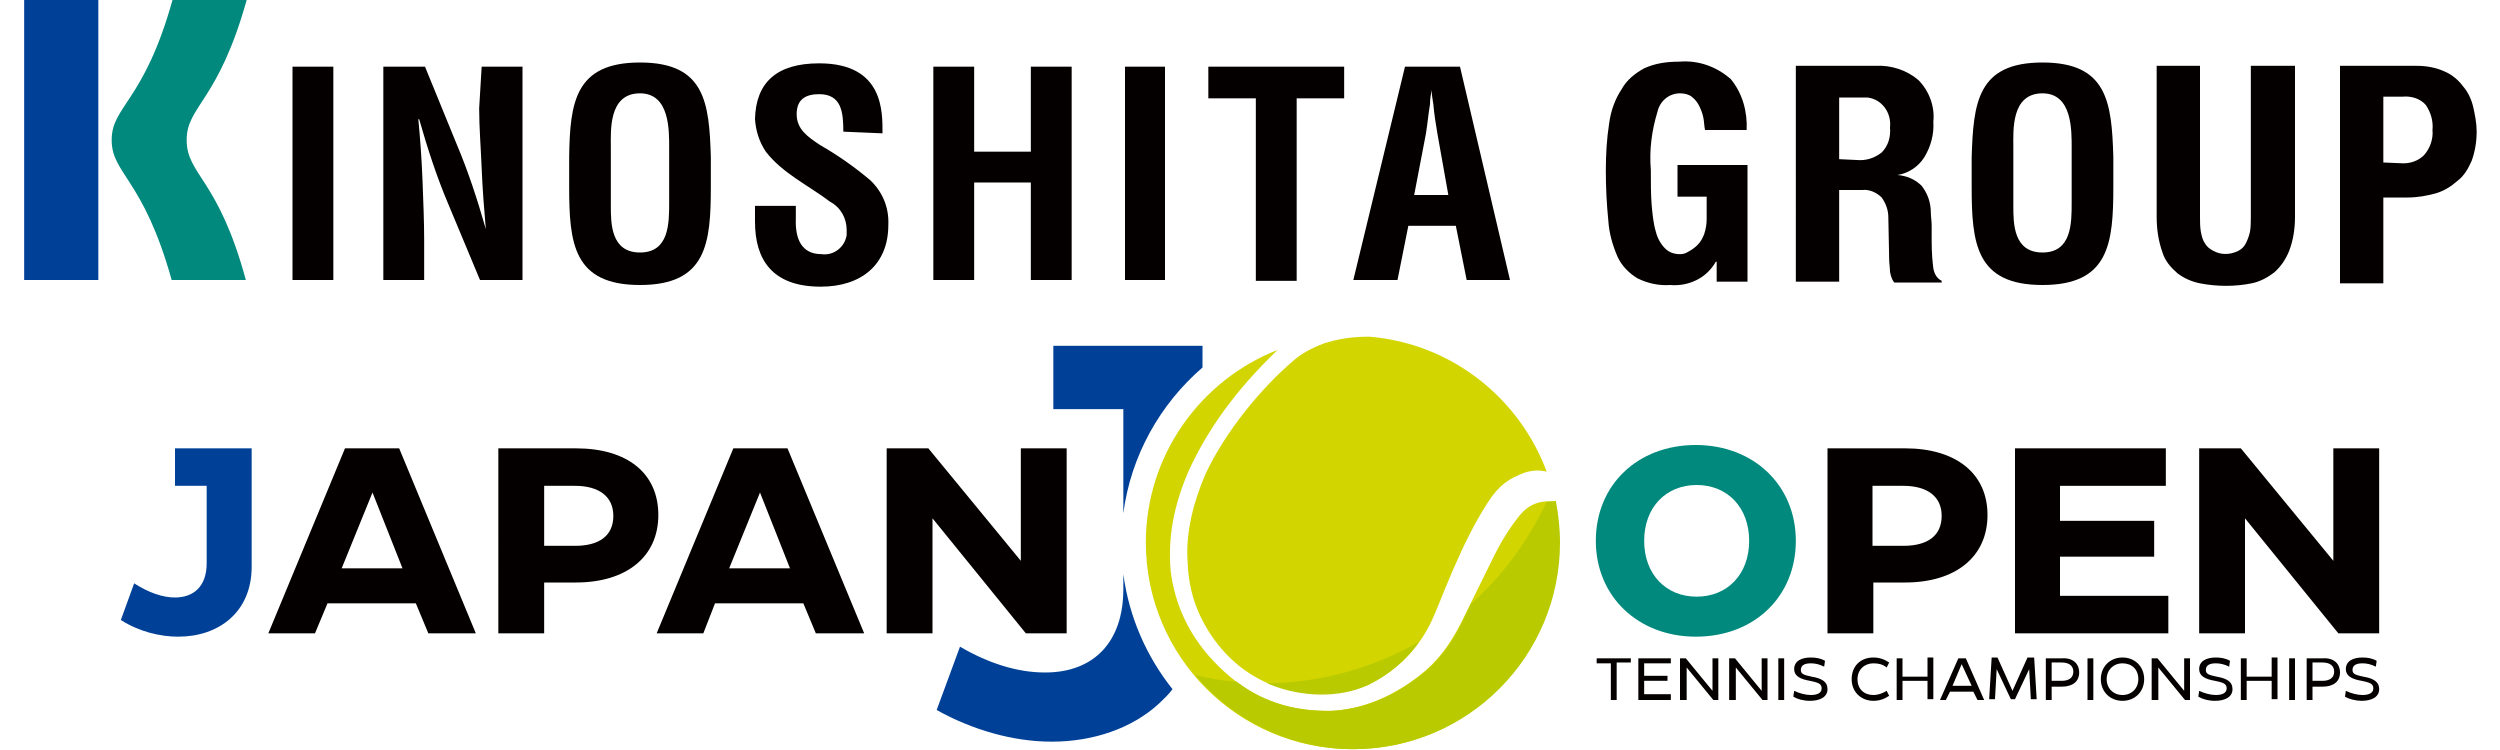 <?xml version="1.0" encoding="utf-8"?>
<!-- Generator: Adobe Illustrator 27.0.0, SVG Export Plug-In . SVG Version: 6.00 Build 0)  -->
<svg version="1.1" id="レイヤー_1" xmlns="http://www.w3.org/2000/svg" xmlns:xlink="http://www.w3.org/1999/xlink" x="0px"
	 y="0px" viewBox="0 0 300 90" style="enable-background:new 0 0 300 90;" xml:space="preserve">
<style type="text/css">
	.st0{fill:#040000;}
	.st1{fill:#004097;}
	.st2{fill:#00897C;}
	.st3{fill:#D2D500;}
	.st4{fill:#B9CB00;}
</style>
<g>
	<g id="レイヤー_1-2_00000071529134072331871380000010561607487979435648_">
		<path id="_複合パス__00000080177440530423651780000002756436678167417238_" class="st0" d="M35.1,33.6V8h4.9v25.6H35.1z"/>
		<path id="_複合パス_2_00000171713689829284910790000013267058972027312290_" class="st0" d="M57.8,8h4.9v25.6h-5.1l-3.8-9.1
			c-1.4-3.3-2.5-6.7-3.5-10.2h-0.1c0.2,2.1,0.4,4.7,0.5,7.3s0.2,5.1,0.2,7.2v4.8h-4.9V8h5l3.8,9.3c1.4,3.3,2.5,6.7,3.5,10.2l0,0
			c-0.2-2.3-0.4-4.8-0.5-7.3c-0.1-2.5-0.3-4.9-0.3-7.2L57.8,8z"/>
		<path id="_複合パス_3_00000093150648884090218560000017907944371178974878_" class="st0" d="M73.3,17.7c0-2-0.3-6.5,3.5-6.5
			c3.6,0,3.5,4.5,3.5,6.6v6.5c0,2.5,0,6-3.5,6s-3.5-3.5-3.5-5.6V17.7z M68.3,22.4c0,6.8,0.5,11.8,8.5,11.8s8.5-5,8.5-11.8v-3.6
			c-0.2-6.5-0.7-11.3-8.5-11.3s-8.4,4.8-8.5,11.3V22.4z"/>
		<path id="_複合パス_4_00000096050465231656993520000011436025372275505304_" class="st0" d="M241.6,17.7c0-2-0.3-6.5,3.5-6.5
			c3.6,0,3.5,4.5,3.5,6.6v6.5c0,2.5,0,6-3.5,6s-3.5-3.5-3.5-5.6V17.7z M236.6,22.4c0,6.8,0.5,11.8,8.5,11.8c8,0,8.5-5,8.5-11.8v-3.6
			c-0.2-6.5-0.7-11.3-8.5-11.3s-8.3,4.8-8.5,11.4L236.6,22.4z"/>
		<path id="_複合パス_5_00000031166920074554510920000002866412596947820984_" class="st0" d="M101.2,15.8
			c0-2.3-0.2-4.5-2.9-4.5c-1.6,0-2.7,0.6-2.7,2.4s1.3,2.7,2.8,3.7c2.1,1.2,4.1,2.6,6,4.2c1.5,1.4,2.3,3.3,2.2,5.4
			c0,4.8-3.3,7.4-8.1,7.4c-5.8,0-7.9-3.2-7.9-7.8v-1.9h4.9v1.5c-0.1,2.5,0.7,4.3,3.1,4.3c1.5,0.2,2.8-0.9,3-2.3c0-0.2,0-0.4,0-0.6
			c0-1.4-0.7-2.7-2-3.4c-2.5-1.9-5.7-3.4-7.7-6c-0.8-1.2-1.2-2.5-1.3-3.9c0.1-4.4,2.6-6.7,7.7-6.7c7.8,0,7.6,5.9,7.6,8.4L101.2,15.8
			z"/>
		<path id="_複合パス_6_00000168809840051991108450000000632940822613746617_" class="st0" d="M112,33.6V8h4.9v10.2h6.8V8h4.9
			v25.6h-4.9V21.9h-6.8v11.7H112z"/>
		<path id="_複合パス_7_00000150096092516440609670000002877001070786586021_" class="st0" d="M135,33.6V8h4.8v25.6H135z"/>
		<path id="_複合パス_8_00000121969811080112961090000009408219878660473011_" class="st0" d="M145,8h16.3v3.8h-5.7v21.9h-4.9
			V11.8H145V8z"/>
		<path id="_複合パス_9_00000031209275291222933340000000383624670765982366_" class="st0" d="M171.1,16.1
			c0.2-1.2,0.3-2.4,0.5-3.6c0-0.6,0.1-1.2,0.2-1.7l0,0c0,0.5,0.1,1.1,0.2,1.7c0.1,1.2,0.3,2.4,0.5,3.6l1.3,7.3h-4.1L171.1,16.1z
			 M167.7,33.6l1.3-6.5h5.7l1.3,6.5h5.2l-6-25.6h-6.6l-6.2,25.6H167.7z"/>
		<path id="_複合パス_10_00000163756476769666139020000010375165362779585445_" class="st1" d="M2.9,33.6V0h8.9v33.6H2.9z"/>
		<path id="_パス__00000160186970475951870720000014735952074641859000_" class="st2" d="M22.4,16.8c0-4.1,3.8-4.6,7.2-16.8h-8.9
			c-3.4,12.2-7.3,12.7-7.3,16.8s3.8,4.6,7.2,16.8h8.9C26.2,21.4,22.4,21,22.4,16.8z"/>
		<path class="st0" d="M204.4,14.1c-0.1-0.5-0.3-1-0.5-1.4c-0.2-0.4-0.5-0.8-0.9-1.1c-0.4-0.3-0.9-0.4-1.4-0.4
			c-1.3,0-2.4,0.9-2.7,2.2c-0.7,2.3-1,4.6-0.8,7c0,1.5,0,3,0.1,4.2c0.1,1.1,0.2,2.2,0.5,3.2c0.2,0.8,0.6,1.5,1.1,2
			c0.5,0.5,1.1,0.7,1.8,0.7c0.4,0,0.7-0.1,1-0.3c0.4-0.2,0.8-0.5,1.1-0.8c0.4-0.4,0.6-0.8,0.8-1.3c0.2-0.6,0.3-1.2,0.3-1.8v-2.7
			h-3.5v-3.8h8.4v14H206v-2.4h-0.1c-0.5,0.9-1.3,1.7-2.3,2.2c-1,0.5-2.1,0.7-3.2,0.6c-1.3,0.1-2.7-0.2-3.9-0.8
			c-1-0.6-1.9-1.5-2.4-2.6c-0.6-1.4-1-2.8-1.1-4.3c-0.2-2-0.3-4-0.3-6c0-1.9,0.1-3.8,0.4-5.7c0.2-1.5,0.7-2.9,1.5-4.1
			c0.6-1.1,1.6-1.9,2.7-2.5c1.3-0.6,2.7-0.8,4.2-0.8c2.3-0.2,4.5,0.6,6.2,2.1c1.4,1.7,2,3.9,1.9,6.1h-5
			C204.5,15.1,204.5,14.6,204.4,14.1z"/>
		<path class="st0" d="M225.1,7.9c1.8-0.1,3.7,0.5,5.1,1.7c1.3,1.3,2,3.2,1.8,5c0.1,1.5-0.3,3-1.1,4.3c-0.7,1.1-1.9,1.9-3.2,2.1V21
			c1.1,0.1,2.1,0.5,2.9,1.3c0.7,0.9,1.1,2,1.1,3.2c0,0.5,0.1,1,0.1,1.6c0,0.6,0,1.2,0,1.9c0,1.4,0.1,2.4,0.2,3.2
			c0.1,0.6,0.4,1.2,1,1.5v0.2h-5.7c-0.3-0.4-0.4-0.8-0.5-1.3c0-0.5-0.1-1-0.1-1.5l-0.1-5c0-0.9-0.3-1.7-0.8-2.4
			c-0.6-0.6-1.5-1-2.3-0.9h-2.8v11h-5.2V7.9H225.1z M222.8,19.2c1.1,0.1,2.1-0.2,3-0.9c0.8-0.8,1.1-1.9,1-3c0.2-1.8-1-3.4-2.7-3.6
			c-0.3,0-0.6,0-0.9,0h-2.5v7.4L222.8,19.2z"/>
		<path class="st0" d="M264,26c0,0.6,0,1.2,0.1,1.8c0.1,0.5,0.2,1,0.5,1.4c0.2,0.4,0.6,0.7,1,0.9c0.9,0.5,2,0.5,3,0
			c0.4-0.2,0.7-0.5,0.9-0.9c0.2-0.4,0.4-0.9,0.5-1.4c0.1-0.6,0.1-1.2,0.1-1.8V7.9h5.3V26c0,1.4-0.2,2.8-0.7,4.1
			c-0.4,1-1,1.9-1.8,2.6c-0.8,0.6-1.7,1.1-2.7,1.3c-1,0.2-2,0.3-3.1,0.3c-1,0-2.1-0.1-3.1-0.3c-1-0.2-1.9-0.6-2.7-1.2
			c-0.8-0.7-1.5-1.5-1.8-2.5c-0.5-1.4-0.7-2.8-0.7-4.3V7.9h5.2L264,26z"/>
		<path class="st0" d="M290,7.9c1.2,0,2.3,0.2,3.4,0.7c0.9,0.4,1.6,1,2.2,1.8c0.6,0.7,1,1.6,1.2,2.5c0.2,0.9,0.4,1.9,0.4,2.9
			c0,1.2-0.2,2.4-0.6,3.5c-0.4,0.9-0.9,1.8-1.7,2.4c-0.8,0.7-1.6,1.2-2.6,1.5c-1.1,0.3-2.2,0.5-3.4,0.5H286V34h-5.2V7.9H290z
			 M288.4,19.6c0.9,0,1.8-0.3,2.5-1c0.7-0.8,1.1-1.9,1-3c0.1-1.1-0.2-2.1-0.8-3c-0.7-0.8-1.8-1.1-2.8-1H286v7.9L288.4,19.6z"/>
	</g>
	<g>
		<g>
			<g>
				<path class="st1" d="M14.5,74.4l1.6-4.4c1.7,1.1,3.4,1.7,4.9,1.7c2.2,0,3.8-1.3,3.8-4.1v-9.3H21v-4.5h9.2V68
					c0,5.5-4,8.4-8.8,8.4C19.2,76.4,16.7,75.8,14.5,74.4z"/>
				<path class="st0" d="M51.4,76l-1.5-3.6H39.3L37.8,76h-5.6l9.2-22.2h6.5L57.1,76H51.4z M41,68.2h7.3l-3.6-9.1L41,68.2z"/>
				<path class="st0" d="M79,61.8c0,5-3.8,8.1-9.9,8.1h-3.8V76h-5.5V53.8h9.3C75.3,53.8,79,56.8,79,61.8z M69,65.5
					c2.9,0,4.6-1.2,4.6-3.6c0-2.3-1.7-3.6-4.6-3.6h-3.7v7.2H69z"/>
				<path class="st0" d="M97.9,76l-1.5-3.6H85.8L84.4,76h-5.6l9.2-22.2h6.5l9.2,22.2H97.9z M87.5,68.2h7.3l-3.6-9.1L87.5,68.2z"/>
				<path class="st0" d="M106.4,76V53.8h5l11.1,13.5V53.8h5.5V76h-4.9l-11.2-13.8V76H106.4z"/>
			</g>
			<g>
				<g>
					<path class="st2" d="M191.5,64.9c0-6.7,5-11.5,12-11.5c6.9,0,12,4.8,12,11.5c0,6.7-5,11.5-12,11.5
						C196.6,76.4,191.5,71.6,191.5,64.9z M209.9,64.9c0-4-2.6-6.7-6.3-6.7c-3.7,0-6.3,2.7-6.3,6.7s2.6,6.7,6.3,6.7
						C207.3,71.6,209.9,68.9,209.9,64.9z"/>
					<path class="st0" d="M238.5,61.8c0,5-3.8,8.1-9.9,8.1h-3.8V76h-5.5V53.8h9.3C234.7,53.8,238.5,56.8,238.5,61.8z M228.4,65.5
						c2.9,0,4.6-1.2,4.6-3.6c0-2.3-1.7-3.6-4.6-3.6h-3.7v7.2H228.4z"/>
					<path class="st0" d="M247.2,71.5h13V76h-18.4V53.8h18.1v4.5h-12.7v4.2h11.3v4.3h-11.3V71.5z"/>
					<path class="st0" d="M263.9,76V53.8h5l11.1,13.5V53.8h5.5V76h-4.9l-11.2-13.8V76H263.9z"/>
				</g>
				<g>
					<path class="st0" d="M195.7,78.9v0.6H194V84h-0.7v-4.4h-1.7v-0.6H195.7z"/>
					<path class="st0" d="M197.3,83.3h3.2V84h-3.9v-5h3.9v0.6h-3.2v1.5h2.8v0.6h-2.8V83.3z"/>
					<path class="st0" d="M201.6,84v-5h0.7l3.2,3.9v-3.9h0.7v5h-0.6l-3.2-3.9V84H201.6z"/>
					<path class="st0" d="M207.5,84v-5h0.7l3.2,3.9v-3.9h0.7v5h-0.6l-3.2-3.9V84H207.5z"/>
					<path class="st0" d="M213.4,84v-5h0.7v5H213.4z"/>
					<path class="st0" d="M215.2,83.6l0.1-0.7c0.6,0.3,1.4,0.5,2,0.5c0.7,0,1.3-0.2,1.3-0.8c0-0.6-0.5-0.7-1.4-0.9
						c-1.2-0.2-1.9-0.6-1.9-1.4c0-1,0.9-1.4,2-1.4c0.6,0,1.2,0.1,1.7,0.4l-0.1,0.7c-0.6-0.3-1.1-0.4-1.6-0.4c-0.7,0-1.2,0.2-1.2,0.8
						c0,0.5,0.4,0.6,1.3,0.8c1.2,0.2,1.9,0.6,1.9,1.5c0,1-1,1.4-2.1,1.4C216.4,84.1,215.7,83.9,215.2,83.6z"/>
					<path class="st0" d="M222.2,81.5c0-1.6,1.1-2.6,2.6-2.6c0.7,0,1.3,0.2,1.9,0.6l-0.3,0.6c-0.5-0.4-1-0.5-1.6-0.5
						c-1,0-1.9,0.7-1.9,1.9c0,1.2,0.8,1.9,1.9,1.9c0.6,0,1.1-0.2,1.6-0.5l0.3,0.6c-0.6,0.4-1.2,0.6-1.9,0.6
						C223.4,84.1,222.2,83.1,222.2,81.5z"/>
					<path class="st0" d="M231.3,78.9h0.7v5h-0.7v-2.2h-3V84h-0.7v-5h0.7v2.2h3V78.9z"/>
					<path class="st0" d="M237.3,84l-0.5-1H234l-0.5,1h-0.7l2.2-5h0.9l2.2,5H237.3z M234.3,82.3h2.3l-1.2-2.6L234.3,82.3z"/>
					<path class="st0" d="M244.1,78.9l0.3,5h-0.7l-0.2-3.6l-1.7,3.6h-0.5l-1.7-3.6l-0.2,3.6h-0.7l0.3-5h0.7l1.8,4l1.8-4H244.1z"/>
					<path class="st0" d="M249.5,80.7c0,1.1-0.8,1.7-2.1,1.7h-1.2V84h-0.7v-5h1.9C248.7,78.9,249.5,79.6,249.5,80.7z M247.4,81.7
						c0.9,0,1.4-0.4,1.4-1.1c0-0.7-0.5-1.1-1.4-1.1h-1.2v2.2H247.4z"/>
					<path class="st0" d="M250.5,84v-5h0.7v5H250.5z"/>
					<path class="st0" d="M252.1,81.5c0-1.5,1.1-2.6,2.6-2.6c1.5,0,2.6,1.1,2.6,2.6c0,1.5-1.1,2.6-2.6,2.6
						C253.2,84.1,252.1,83,252.1,81.5z M256.6,81.5c0-1.2-0.8-1.9-1.9-1.9c-1.1,0-1.9,0.8-1.9,1.9s0.8,1.9,1.9,1.9
						C255.8,83.4,256.6,82.6,256.6,81.5z"/>
					<path class="st0" d="M258.2,84v-5h0.7l3.2,3.9v-3.9h0.7v5h-0.6l-3.2-3.9V84H258.2z"/>
					<path class="st0" d="M263.8,83.6l0.1-0.7c0.6,0.3,1.4,0.5,2,0.5c0.7,0,1.3-0.2,1.3-0.8c0-0.6-0.5-0.7-1.4-0.9
						c-1.2-0.2-1.9-0.6-1.9-1.4c0-1,0.9-1.4,2-1.4c0.6,0,1.2,0.1,1.7,0.4l-0.1,0.7c-0.6-0.3-1.1-0.4-1.6-0.4c-0.7,0-1.2,0.2-1.2,0.8
						c0,0.5,0.4,0.6,1.3,0.8c1.2,0.2,1.9,0.6,1.9,1.5c0,1-1,1.4-2.1,1.4C265,84.1,264.3,83.9,263.8,83.6z"/>
					<path class="st0" d="M272.6,78.9h0.7v5h-0.7v-2.2h-3V84h-0.7v-5h0.7v2.2h3V78.9z"/>
					<path class="st0" d="M274.7,84v-5h0.7v5H274.7z"/>
					<path class="st0" d="M280.8,80.7c0,1.1-0.8,1.7-2.1,1.7h-1.2V84h-0.7v-5h1.9C280,78.9,280.8,79.6,280.8,80.7z M278.7,81.7
						c0.9,0,1.4-0.4,1.4-1.1c0-0.7-0.5-1.1-1.4-1.1h-1.2v2.2H278.7z"/>
					<path class="st0" d="M281.4,83.6l0.1-0.7c0.6,0.3,1.4,0.5,2,0.5c0.7,0,1.3-0.2,1.3-0.8c0-0.6-0.5-0.7-1.4-0.9
						c-1.2-0.2-1.9-0.6-1.9-1.4c0-1,0.9-1.4,2-1.4c0.6,0,1.2,0.1,1.7,0.4l-0.1,0.7c-0.6-0.3-1.1-0.4-1.6-0.4c-0.7,0-1.2,0.2-1.2,0.8
						c0,0.5,0.4,0.6,1.3,0.8c1.2,0.2,1.9,0.6,1.9,1.5c0,1-1,1.4-2.1,1.4C282.7,84.1,281.9,83.9,281.4,83.6z"/>
				</g>
			</g>
		</g>
		<g>
			<g>
				<path class="st1" d="M134.8,70.7c0,6.3-3.5,10-9.4,10c-3.3,0-6.8-1.1-10.2-3.1l-2.8,7.6c4.3,2.4,9.2,3.8,13.8,3.8
					c5,0,9.6-1.6,12.8-4.5c0.6-0.6,1.2-1.1,1.7-1.8c-3.1-3.9-5.2-8.6-5.9-13.8V70.7z"/>
				<path class="st1" d="M144.3,44.1v-2.6h-17.9v7.6h8.4v12.5C135.7,54.7,139.2,48.5,144.3,44.1z"/>
			</g>
			<g>
				<g>
					<path class="st3" d="M186.6,60.2c-1.8-0.2-3.1,0.3-4.2,1.6c-1.3,1.6-2.4,3.4-3.4,5.5l-3.7,7.5c-1.8,3.5-3.6,5.4-6.1,7.1
						c-2.9,2-6,3.2-9.4,3.4c-4.5,0.1-8.6-1-12.2-4.1c-3.8-3.2-6.4-7.3-7.1-12.5c-0.4-4,0.3-7.9,2.1-12.1c2.3-5.1,5.8-9.9,10.7-14.6
						c-9.2,3.6-15.8,12.6-15.8,23.1c0,13.7,11.1,24.8,24.8,24.8c13.7,0,24.8-11.1,24.8-24.8C187.1,63.5,186.9,61.9,186.6,60.2z"/>
					<path class="st3" d="M158.9,41.2c-1.6,0.6-2.8,1.3-3.6,2c-3.9,3.3-8.2,8.5-10.6,13.6c-1.5,3.4-2.4,7.1-2.2,10.4
						c0.1,3.3,0.9,5.9,2.5,8.5c1.9,3,4.3,5.1,7.4,6.4c3.9,1.5,8.4,1.6,11.9,0c3.3-1.6,5.9-4.2,7.5-7.6c1.1-2.3,3.4-9.1,6.8-14.3
						c1.3-2,2.5-2.8,4.4-3.5c1-0.3,1.8-0.3,2.6-0.1c-3.3-8.9-11.5-15.4-21.3-16.2C161.3,40.4,159.6,41,158.9,41.2z"/>
				</g>
				<g>
					<path class="st4" d="M185.6,60.2c-2.2,4.7-5.3,8.9-9.1,12.3l-1.1,2.3c-1.8,3.5-3.6,5.4-6.1,7.1c-2.9,2-6,3.2-9.4,3.4
						c-4.2,0.1-8.1-0.9-11.5-3.5c-1.7-0.1-3.4-0.4-5-0.8c4.5,5.4,11.4,8.9,19,8.9c13.7,0,24.8-11.1,24.8-24.8c0-1.7-0.2-3.4-0.5-5
						C186.2,60.2,185.9,60.2,185.6,60.2z"/>
					<path class="st4" d="M164.2,82.2c2.4-1.2,4.5-2.9,6.1-5.2c-5.4,3.1-11.6,4.9-18.3,5c0.1,0,0.2,0.1,0.3,0.1
						C156.2,83.7,160.7,83.8,164.2,82.2z"/>
				</g>
			</g>
		</g>
	</g>
</g>
</svg>
